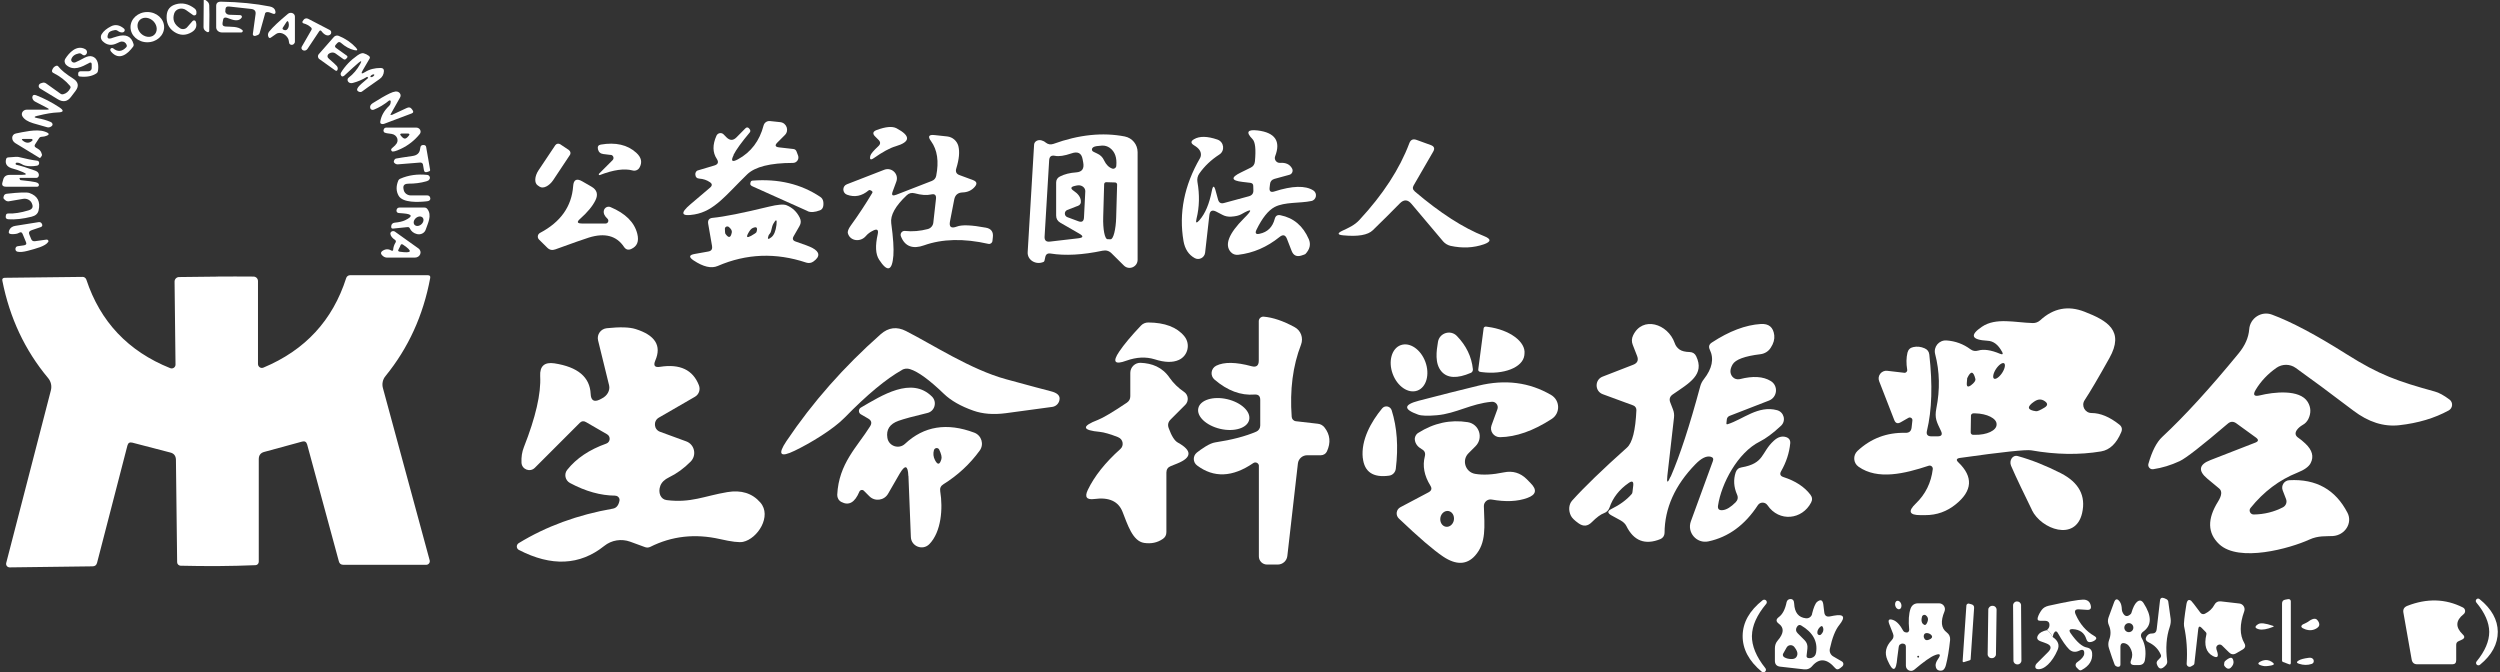<?xml version="1.0" encoding="UTF-8"?><svg id="logo" xmlns="http://www.w3.org/2000/svg" width="476" height="128" viewBox="0 0 476 128"><rect x="0" y="0" width="476" height="128" fill="#333333" stroke="none"/><rect width="476" height="128" style="fill:none;"/><path d="M381.18,66.96c-.73-1.34-1.63-2.03-2.74-2.08-3.09-.17-3.45-1.06-1.09-2.66,2.67-1.82,6.35-.79,9.7-.71.51.02,1.02-.18,1.42-.54,2.49-2.29,5.3-2.84,8.42-1.62,4.37,1.7,7.66,3.63,4.74,8.83-2.11,3.78-3.68,6.45-4.72,8.02-.69,1.04.07,2.44,1.32,2.44,1.68,0,3.45.74,5.3,2.21.48.38.59.86.36,1.42-.91,2.18-2.19,3.4-3.84,3.68-4.14.69-8.58.63-13.32-.21-.97-.16-5.49.31-13.55,1.45-.69.1-.79.4-.28.87,2.82,2.72,2.66,5.38-.5,7.94-1.7,1.39-3.63,2.08-5.82,2.08h-.96c-2.1,0-2.39-.73-.87-2.19,1.86-1.78,2.94-3.98,3.25-6.57.05-.45-.38-.78-.79-.64-4.54,1.5-9.69,2.77-13.35.18-1.01-.71-1.09-2.16-.2-3,2.56-2.39,5.59-3.53,9.14-3.45.71.02,1.09-.31,1.17-1.01l.15-1.35c.05-.41-.4-.69-.74-.5l-1.47.84c-.59.35-1.01.21-1.25-.43l-2.87-7.38c-.4-1.02.45-2.1,1.53-1.98l3.25.38c.33.05.61-.25.56-.58-.2-1.2-.18-2.28.05-3.25.15-.58.51-.94,1.09-1.06.74-.17,1.47-.08,2.18.23.53.23.83.63.89,1.2.64,5.73.5,10.56-.45,14.5-.17.71.12,1.06.84,1.06h1.2c.74,0,.96-.33.64-1.01-.84-1.77-1.25-2.44-.89-4.31.71-3.56.64-7.01-.23-10.35-.35-1.37.73-2.67,2.15-2.59,1.7.12,3.22.68,4.57,1.68.45.33.92.41,1.47.25,1.04-.31,2.43-.12,4.16.61.51.21.64.08.38-.43M379.66,72.09c.31.2,1.01-.28,1.54-1.08.53-.81.69-1.63.38-1.84-.31-.2-1.01.28-1.54,1.08-.53.81-.69,1.63-.38,1.84M374.55,72.04s-.03.31-.07.89c-.05.71.21.84.79.43.64-.48.92-.89.84-1.22-.38-1.53-.89-1.57-1.57-.1M387.32,76.45c-1.47,1.01-1.34,1.63.36,1.85.25.03.78-.2,1.62-.71.61-.38.63-.79.03-1.2-.63-.45-1.3-.43-2.01.07M375.27,79.17l-.05,3.14c-.02.26.2.48.46.48h.33c2.28.05,4.13-.83,4.14-1.93v-.1c.02-1.09-1.82-2.01-4.08-2.06h-.33c-.26,0-.48.21-.48.48h0Z" style="fill:#fff;"/><path d="M429.49,74.21c-.59.97-.33,1.34.79,1.07,2.59-.64,7.59-1.22,9.11,1.25.63,1.04.66,2.13.12,3.25-.25.48-.59.86-1.07,1.12-.48.28-.86.61-1.11.96-.41.59-.33,1.09.28,1.5.38.25.84.63,1.35,1.11,1.3,1.24,1.63,2.46.99,3.7-.35.69-1.2,1.3-2.54,1.83-3.43,1.37-6.4,3.6-8.91,6.72-.41.5-.03,1.24.61,1.24,2.03-.03,3.88-.5,5.56-1.37.58-.3.83-.99.59-1.58l-.63-1.63c-.36-.91.28-1.9,1.25-1.95,5.12-.28,8.81,1.8,11.09,6.22.99,1.93-.48,4.26-2.79,4.41-1.27.08-2.76-.12-4.49.68-3.66,1.67-13.38,4.41-17.16.87-2.23-2.1-2.29-4.8-.21-8.12.73-1.17.79-2,.21-2.48l-2.24-1.86c-1.82-1.52-1.62-2.71.58-3.55l8.53-3.32c.64-.25.68-.56.13-.97l-3.71-2.69c-.58-.43-1.14-.41-1.68.07-4.93,4.21-7.97,6.57-9.11,7.1-1.7.79-3.38,1.3-5.08,1.55-.58.08-1.06-.48-.89-1.04.68-2.39,1.55-4.11,2.64-5.12,4.22-3.93,9.08-9.24,14.57-15.94,1.2-1.47,1.86-2.99,1.98-4.55.16-2.13,2.33-3.53,4.32-2.79,3.63,1.34,8.37,3.84,14.22,7.54,6.27,3.96,9.74,5.16,16.77,7.1.81.21,1.75.73,2.82,1.53.73.54.64,1.65-.15,2.08-2.69,1.47-5.82,2.41-9.41,2.81-2.95.33-5.86-.59-8.73-2.77-4.54-3.45-8.2-6.15-10.99-8.14-1.09-.78-2.56-.78-3.66-.02-1.63,1.14-2.95,2.52-3.96,4.19h0Z" style="fill:#fff;"/><path d="M239.7,88.73c0-.54-.61-.87-1.07-.56-3.96,2.71-7.52,2.85-10.71.45-.81-.61-.83-1.8-.05-2.44.4-.33.94-.71,1.62-1.14.74-.46,1.37-.73,1.9-.81,3.15-.48,5.76-1.16,7.82-2.05.45-.2.74-.66.74-1.16v-4.88c0-.74-.36-1.07-1.09-1.02-2.62.21-5.16-.74-7.62-2.85-.87-.74-.69-2.13.33-2.64,1.5-.74,3.75-.71,6.73.1.91.25,1.37-.12,1.37-1.06v-7.52c0-.5.43-.89.92-.86,1.77.15,3.73.81,5.91,2,1.19.64,1.7,2.06,1.22,3.32-1.57,4.04-2.16,8.63-1.78,13.76.03.43.36.78.79.83l4.17.48c.53.05.96.3,1.29.71,1.07,1.37,1.22,2.89.46,4.55-.2.45-.66.74-1.16.74h-2.62c-.89,0-1.65.68-1.75,1.57l-2.01,17.61c-.1.92-.89,1.63-1.82,1.63h-2.05c-.86,0-1.55-.69-1.55-1.55v-17.19h0Z" style="fill:#fff;"/><path d="M219.85,68.41c-1.67-.51-3.45-.43-5.38.26-2.24.83-2.71.25-1.37-1.73.91-1.35,2.29-3,4.14-4.95.36-.38.86-.59,1.39-.59,3.15.02,5.45.89,6.86,2.61,1.22,1.49.71,3.73-1.04,4.52-1.16.53-2.69.5-4.6-.12h0Z" style="fill:#fff;"/><path d="M318.11,90.74c1.73-3.98,3.6-9.69,5.61-17.16.13-.51.38-.99.71-1.4,1.57-2.01,1.95-3.88,1.12-5.59-.28-.58-.15-1.02.38-1.37,3.32-2.18,6.44-3.35,9.32-3.53,1.53-.1,2.39.61,2.57,2.15.08.76-.13,1.55-.68,2.38-.43.68-1.14,1.12-1.95,1.22-3,.36-4.77,1.02-5.31,1.96-.54.94-.54,1.73,0,2.36.33.38.86.54,1.37.43,2.49-.64,4.46-.53,5.89.35,1.49.89,1.29,3.1-.33,3.73l-7.52,2.92c-.28.12-.46.36-.5.64l-.08.74c-.02.18.05.25.23.2,2.92-.91,5.82-3.65,9.42-2.67,1.32.36,1.75,2.03.74,2.97-1.55,1.44-2.89,2.43-4.01,2.99-4.27,2.11-7.36,8.09-7.97,12.16-.12.69.18.99.89.91.74-.08,1.55-.59,2.46-1.5.41-.43.51-.92.26-1.47-.63-1.44-.71-2.84-.26-4.21.18-.54.54-.87,1.11-.96,4.44-.76,3.7-2.84,6.15-5.07.79-.73,1.58-.96,2.39-.68.54.2.79.59.74,1.17-.18,1.83-.76,3.6-1.73,5.3-.31.54-.18.92.43,1.12,2.29.74,4.01,1.86,5.15,3.37.35.46.4.96.13,1.47-1.68,3.27-6.09,3.81-8.32.51-.45-.64-1.39-.64-1.82,0-2.46,3.78-5.61,6.09-9.42,6.9-2.23.48-4.13-1.7-3.33-3.84l4.19-11.47c.15-.43.02-.69-.43-.81-.81-.2-1.78.28-2.89,1.42-3.91,4.01-5.87,8.38-5.89,13.12-.02.5-.31.94-.78,1.14-2.92,1.19-5.1.35-6.5-2.51-.21-.41-.58-.76-1.11-1.06l-1.72-.94c-.78-.43-.79-.83-.05-1.2,1.65-.81,2.95-1.77,3.89-2.85.1-.1.15-.25.16-.38l.15-1.25c.08-.79-.2-.96-.86-.5-1.8,1.24-3.02,2.81-3.66,4.69-.18.51-.53.87-1.04,1.06-.64.23-1.42.81-2.34,1.73-.78.78-1.6.86-2.51.21-.76-.54-1.24-1.01-1.45-1.42-.51-1.01-.43-2.15.21-2.89,2.28-2.54,5.76-5.91,10.45-10.1,1.04-.92,1.63-3.3,1.8-7.13.02-.4-.23-.78-.61-.91l-5.79-2.13c-1.55-.56-1.57-2.76-.03-3.35l5.82-2.26c.81-.31,1.06-.87.74-1.68l-.83-2.13c-.23-.59-.21-1.19.07-1.77,1.78-3.76,6.63-2.24,7.92,1.44.16.51.5.94.92,1.24.45.31,1.09.46,1.93.48.58.02.99.28,1.24.79,1.68,3.51-1.29,5.1-4.47,7.29-.54.38-.71.89-.46,1.52l.51,1.32c.2.51.26,1.02.2,1.55l-1.27,11.11c-.15,1.4.05,1.45.61.15h0Z" style="fill:#fff;"/><path d="M117.13,94.37c-2.76-.02-5.63-.81-8.61-2.41-.92-.5-1.17-1.72-.51-2.52,1.75-2.19,4.22-3.84,7.43-4.98.78-.28.87-1.35.15-1.77l-4.03-2.33c-.43-.25-.83-.2-1.17.15l-8.56,8.56c-.92.92-2.49.3-2.54-.99-.05-1.06.1-2.05.46-2.95,2.24-5.69,3.28-10.2,3.1-13.51-.1-1.91.81-2.72,2.71-2.44,4.46.69,6.75,2.62,6.9,5.81.05,1.25.63,1.62,1.73,1.09.18-.08.3-.15.38-.2,1.06-.51,1.63-1.57,1.4-2.52l-2.1-8.56c-.26-1.11.51-2.19,1.67-2.31,2.48-.26,4.31-.21,5.48.16,3.73,1.17,4.98,3.17,3.75,5.99-.41.97-.12,1.37.92,1.2,3.78-.59,6.24.58,7.38,3.51.33.84,0,1.78-.78,2.21l-6.85,3.96c-1.09.63-.96,2.26.23,2.69l4.97,1.82c1.62.58,2.06,2.64.86,3.86-1.29,1.3-2.66,2.29-4.11,2.99-.86.41-1.42.96-1.67,1.63-.23.64-.23,1.25,0,1.8.25.53.64.83,1.22.91,4.62.58,7.18-.79,11.53-1.52,2.66-.45,4.77.21,6.3,1.98,2.24,2.56-.51,6.9-3.3,7.49-.71.15-2.16-.02-4.39-.53-4.74-1.07-9.16-.58-13.28,1.49-.31.15-.66.16-.97.05l-2.84-1.04c-1.68-.61-3.56-.31-4.95.81-4.64,3.71-10.05,3.96-16.24.76-.51-.26-.54-.97-.05-1.29,5.23-3.2,11.22-5.4,17.97-6.58.64-.12,1.04-.61,1.22-1.47.12-.51-.28-.99-.81-.99h0Z" style="fill:#fff;"/><path d="M171.71,70.46c-2.97,1.67-6.6,4.67-10.87,9.04-2.23,2.28-6.58,4.9-9.54,6.32-2.76,1.34-3.28.74-1.57-1.82,4.98-7.41,10.97-14.19,17.95-20.36,1.47-1.3,3.09-1.5,4.82-.61,5.05,2.57,12.34,7.34,19.03,9.17,4.54,1.24,7.41,2.01,8.6,2.31,1.09.28,1.63.74,1.62,1.39-.02.79-.59,1.45-1.37,1.57-5.33.74-8.28,1.14-8.86,1.2-2.36.31-4.42.15-6.19-.48-2.39-.84-4.27-1.91-5.63-3.22-2.76-2.66-4.9-4.21-6.44-4.69-.54-.17-1.06-.12-1.55.16h0Z" style="fill:#fff;"/><path d="M282.47,62.54c.03-.23.25-.38.46-.36l.33.05c4.17.54,7.29,2.85,7,5.15l-.03.3c-.31,2.29-3.93,3.71-8.1,3.17l-.31-.05c-.23-.03-.4-.23-.36-.46l1.02-7.79h0Z" style="fill:#fff;"/><path d="M280.03,71c-2.59,1.11-4.44,1.02-5.56-.26-1.34-1.53-.96-3.96-.68-5.64.28-1.72,2.41-2.38,3.61-1.12,1.77,1.83,2.79,3.93,3.04,6.32.03.3-.13.59-.41.71h0Z" style="fill:#fff;"/><path d="M212.92,83.25c-1.55-.61-2.72-.94-3.5-1.02-3.42-.31-3.55-1.07-.36-2.29.97-.38,2.82-1.47,5.51-3.28.43-.3.64-.71.64-1.22v-4.46c0-1.07.91-1.95,1.98-1.9,2.1.1,4.09.76,5.54,2.9.68.97,1.58,1.86,2.72,2.64.83.56.94,1.75.23,2.46l-2.79,2.79c-.48.48-.61,1.02-.36,1.67.53,1.47,1.11,2.38,1.72,2.72,2.76,1.52,2.72,2.85-.1,3.99l-1.24.5c-.54.21-.83.63-.83,1.22v11.34c0,.58-.23,1.01-.71,1.32-1.01.69-2.18.94-3.53.74-2.21-.33-3.17-3.56-4.11-5.92-.79-2-2.57-2.82-5.36-2.44-1.49.2-1.9-.38-1.25-1.73,1.24-2.59,3.3-5.2,6.2-7.79.74-.66.51-1.88-.41-2.23h0Z" style="fill:#fff;"/><path d="M285.11,77.92c.26-.73-.31-1.49-1.09-1.42-3.96.35-6.75,2.23-10.41,2.56-1.77.15-2.97.12-3.61-.12-2.82-1.01-2.77-1.88.13-2.64,4.11-1.07,7.9-2.03,11.37-2.87,5.1-1.24,9.72-.64,13.84,1.78,1.72,1.01,1.78,3.47.12,4.55-3.51,2.28-6.8,3.43-9.85,3.48-1.19.02-2.03-1.16-1.62-2.26l1.12-3.07h0Z" style="fill:#fff;"/><path d="M172.95,90.62c-.08-2.06-.63-2.19-1.67-.41l-2.19,3.8c-.74,1.29-2.51,1.53-3.56.48l-1.04-1.04c-.26-.28-.73-.18-.87.17-.86,2.06-2,2.71-3.43,1.95-.5-.26-.79-.79-.78-1.35.28-5.99,3.84-9.17,6.25-13.04.4-.63.28-1.12-.36-1.49l-1.4-.81c-.48-.28-.48-.99,0-1.27,3.98-2.31,9.65-5.99,13.55-2.1,1.02,1.02.54,2.79-.87,3.12-2.69.64-4.52,1.14-5.49,1.49-1.68.59-2.39,1.68-2.13,3.25.25,1.58,2.18,2.23,3.35,1.14,3.6-3.38,8-4.09,13.2-2.13,1.39.53,1.9,2.23,1.02,3.42-1.86,2.56-4.16,4.69-6.9,6.4-.51.31-.71.76-.61,1.34.54,3.3.2,7.72-2.06,10.05-1.25,1.3-3.47.46-3.53-1.35l-.46-11.6M178.83,85.62c-.21-.45-.87-.4-1.01.1-.18.64-.12,1.27.2,1.88.5.97.91.92,1.22-.18.12-.38-.03-.99-.41-1.8h0Z" style="fill:#fff;"/><path d="M237.84,79.94c-.35,1.56-2.81,2.34-5.49,1.72-2.67-.62-4.55-2.37-4.19-3.94.35-1.56,2.81-2.34,5.49-1.72,2.67.62,4.55,2.37,4.19,3.94h0Z" style="fill:#fff;"/><path d="M259.47,87.19c-.36-3.4,1.58-6.88,3.68-9.42.53-.66,1.58-.45,1.83.36,1.02,3.25,1.29,6.95.78,11.12-.08.69-.61,1.24-1.3,1.32-3.02.41-4.69-.71-4.98-3.38h0Z" style="fill:#fff;"/><path d="M386.9,97.14c-1.16-2.36-3.18-6.53-3.99-8.45-.43-1.02.31-2.13,1.25-1.86,2.64.73,5.38,1.82,8.23,3.27,3.45,1.77,4.8,4.31,4.04,7.61-1.27,5.45-7.77,3.05-9.54-.56h0Z" style="fill:#fff;"/><path d="M384.88,125.77c0,.4-.32.73-.72.73h-.07c-.4,0-.73-.31-.73-.72l-.07-10.53c0-.4.32-.73.72-.73h.07c.4,0,.73.31.73.72l.07,10.53h0Z" style="fill:#fff;"/><path d="M373.69,125.82l.71-10.54c.02-.23.25-.4.48-.35l.46.12c.38.1.56.33.53.71l-.66,9.72c0,.13-.07.21-.2.25l-1.06.33c-.18.05-.28-.03-.26-.23h0Z" style="fill:#fff;"/><path d="M380.03,124.58c0,.4-.34.73-.75.73h-.1c-.41,0-.74-.35-.73-.75l.12-8.48c0-.4.34-.73.75-.73h.1c.41,0,.74.35.73.75l-.12,8.48h0Z" style="fill:#fff;"/><path d="M389.69,120c.28.02.68.45,1.16,1.3,1.01.68,1.32,1.5.92,2.44-.99,2.33-2.59,3.86-3.84,3.66-.31-.05-.45-.25-.4-.59.03-.18.12-.33.23-.46l2.19-2.19c.74-.74.63-1.3-.36-1.67l-1.09-.4c-.66-.25-.79-.66-.4-1.24.28-.41.81-.69,1.58-.86h0Z" style="fill:#fff;"/><path d="M139.68,29.54c-.58,1.14-.3,1.4.83.79,2.48-1.35,4.11-3.5,4.88-6.45.15-.54.66-.89,1.22-.83l1.98.21c1.19.15,1.7,1.6.86,2.44l-1.44,1.44c-.53.53-.41.84.33.92l2.72.31c.28.03.5.2.59.45l.3.78c.26.68-.23,1.42-.97,1.42-4.31,0-7.23.73-8.73,2.19-3.99,3.88-6.22,6.98-10.03,7.62-2.52.43-2.79-.21-.76-1.93l3.73-3.17c.45-.38.45-.73-.02-1.04-.58-.4-1.25-.63-2-.68-.51-.03-.76-.31-.78-.83,0-.23.08-.43.25-.61.05-.05.1-.08.15-.1l3.22-.96c.71-.21.87-.63.48-1.24-.83-1.24-.84-2.72-.07-4.44.25-.53.94-.66,1.35-.25l.58.59c.63.61,1.25.61,1.86,0l1.73-1.75c.21-.21.45-.21.66,0,.18.18.28.36.26.53,0,.08-.03.18-.1.26-1.55,1.85-2.59,3.28-3.1,4.29h0Z" style="fill:#fff;"/><path d="M167.26,26.62l-.61-.61c-.56-.54-.48-.97.26-1.25,1.72-.64,2.99-.76,3.8-.33,2.72,1.45,2.66,2.59-.2,3.43-1.07.31-2.46,1.07-4.16,2.26-.59.41-.81.26-.64-.46.1-.38.61-.97,1.52-1.82.45-.4.45-.81.03-1.22h0Z" style="fill:#fff;"/><path d="M228.39,41.9c1.09-1.24,1.86-3.09,2.34-5.54.2-1.07.45-1.09.73-.03l.46,1.68c.17.59.54.81,1.14.64l4.75-1.29c.59-.17.87-.56.83-1.17-.02-.25-.02-.5-.02-.74.02-.38-.18-.59-.56-.64l-1.52-.18c-2.13-.25-2.23-.84-.3-1.78l1.91-.94c.48-.23.74-.63.79-1.2.21-2.28.07-3.7-.48-4.24-1.29-1.32-.96-1.86,1.01-1.63,3.32.41,4.42,2.05,3.32,4.9-.25.64.25,1.32.94,1.27,1.09-.08,1.85.28,2.28,1.07.26.48,0,1.07-.51,1.2l-2.85.78c-.51.15-.79.48-.84.99l-.08.68c-.08.69.21.94.89.73,3.45-1.11,5.92-1.17,7.44-.2.83.54.58,1.82-.38,2.01-2.18.46-5.08.15-6.98,1.14-1.22.64-2.38,2.1-3.47,4.34-.31.66-.12.91.59.76,1.52-.31,2.48-1.27,2.89-2.84.15-.58.51-.81,1.09-.69,2.49.5,4.29,2.01,5.4,4.57.41.97.2,1.91-.66,2.82-.05.05-.33.15-.81.3-.87.25-1.47-.05-1.8-.89l-.89-2.29c-.3-.78-.76-.89-1.4-.38-2.39,1.93-5.02,3.07-7.87,3.4-.58.07-1.07-.12-1.45-.54-1.2-1.37-.36-3.5,2.52-6.39,1.75-1.73,1.58-1.98-.51-.78-.45.25-1.09.4-1.93.45-.58.03-1.11-.07-1.58-.31l-1.27-.66c-.76-.38-1.19-.15-1.29.69l-.81,7.16c-.12.94-1.16,1.47-1.98,1.01-1.16-.64-1.86-1.73-2.13-3.23-.91-5.33.13-10.59,3.12-15.76.3-.5.25-1.14-.1-1.62-.21-.3-.54-.58-1.01-.86-.66-.4-.66-.79,0-1.17,1.04-.61,2.52-.59,4.47.08,1.25.45,1.45,2.15.33,2.85-1.53.99-2.81,2.19-3.8,3.61-.33.46-.46,1.04-.36,1.6.43,2.44.38,4.77-.17,6.98-.21.86-.03.96.56.3h0Z" style="fill:#fff;"/><path d="M170.57,37.11l6.85-2.66c.45-.18.73-.5.83-.96.54-2.74.23-4.93-.97-6.6-.68-.91-.46-1.3.68-1.17l2.41.26c1.01.12,1.83.84,2.1,1.82.28,1.11.15,2.52-.4,4.29-.18.61.02,1.04.63,1.25l2.54.94c.76.28.87.71.33,1.32-.58.66-1.35,1.01-2.31,1.04-.87.03-1.4.48-1.57,1.32l-.81,4.17c-.21,1.09.21,1.42,1.3,1.01.96-.38,2.81-.3,5.54.21.99.18,1.44.79,1.32,1.8l-.08.74c-.05.38-.41.63-.78.54-4.67-1.06-8.76-.96-12.24.28-2.06.74-3.65.28-4.41-1.73-.2-.51.21-1.06.76-1.01,1.45.15,2.9.03,4.37-.36.56-.15.97-.63,1.04-1.19l.51-4.55c.08-.74-.23-1.02-.96-.84-.79.18-1.82.12-3.09-.23-.58-.15-1.09-.03-1.52.38-2.16,2.03-3.15,3.81-2.95,5.31.38,2.79.51,4.83.41,6.17-.23,2.95-1.14,3.22-2.72.78-.68-1.04-.76-2.66-.26-4.85.18-.84-.1-1.07-.87-.69-.58.28-1.02.61-1.37,1.02-1.04,1.25-3,.99-3.43-.46-.12-.36.07-.87.54-1.52,1.45-2,2.81-4.06,4.08-6.19.08-.13.07-.25-.05-.35-.1-.1-.23-.17-.4-.21-.08-.02-.17,0-.25.07-1.27,1.07-2.64,1.35-4.11.81-.91-.35-.92-1.63-.02-1.98l7.13-2.77c1.42-.54,2.82.83,2.29,2.26l-.71,1.93c-.23.64-.03.84.61.59h0Z" style="fill:#fff;"/><path d="M199.01,48.99c-.08.54-.18.83-.3.87-1.47.66-3.14-.35-3.04-1.86l1.22-20.44c.03-.63.71-1.02,1.39-.84.3.08.58.21.83.43.45.35.92.43,1.45.25,4.87-1.77,9.39-2.23,13.58-1.42,1.44.28,2.46,1.53,2.46,2.99v20.49c0,1.37-1.65,2.06-2.62,1.09l-2.33-2.31c-.48-.48-1.04-.64-1.7-.51-3.84.81-7.15.99-9.93.54-.58-.08-.91.15-1.01.73M210.21,30.53c.4.83.92,1.35,1.57,1.57.35.12.73-.13.76-.5.15-1.6-.26-2.74-1.24-3.45-.45-.31-.92-.45-1.47-.43-.83.05-1.37.13-1.62.28-.28.18-.38.4-.26.68.05.12.35.3.92.54.61.26,1.06.69,1.34,1.3M198.89,45.03c-.05.74.3,1.06,1.02.97l5.4-.63c.97-.12,1.02-.41.18-.89l-3.61-2.08c-.53-.31-.79-.76-.79-1.37v-6.25c0-.54.23-.92.71-1.17.87-.45,1.91-.71,3.12-.79,1.11-.08,1.55-.71,1.32-1.9l-.12-.64c-.21-1.14-.92-1.5-2.13-1.07-1.34.46-2.38.61-3.12.46-.69-.15-1.06.12-1.11.83l-.87,14.54M212.32,34.74l-1.68-.05c-.21-.02-.41.16-.41.38l-.18,6.25c-.07,2.33.3,4.21.81,4.22l.59.02c.53.02,1.01-1.85,1.07-4.17l.18-6.25c0-.21-.17-.4-.38-.4M205.16,39.22l-1.95.76c-.63.25-.61,1.14.02,1.37l2.1.78c.68.25,1.02,0,1.06-.71l.25-4.98c.03-.66-.59-1.2-1.34-1.16-.18.02-.4.05-.66.12-.81.18-.86.51-.17.96.79.53,1.24,1.14,1.32,1.82.08.51-.13.87-.63,1.06h0Z" style="fill:#fff;"/><path d="M269.35,36.43c4.85,4.13,9.26,6.96,13.23,8.53,1.37.54,1.35,1.06-.03,1.55-2,.69-4.11.79-6.37.3-.54-.13-1.04-.43-1.4-.84l-6.04-7.16c-.71-.84-1.45-.87-2.23-.07-1.6,1.63-3.3,3.33-5.13,5.1-.94.91-2.82,1.24-5.61.97-1.14-.1-1.19-.4-.16-.89,1.09-.51,2.28-1.01,3.23-2.05,4.5-4.85,7.66-9.72,9.49-14.59.25-.68.71-.89,1.39-.64l2.72.99c.63.23.78.64.45,1.22l-3.73,6.45c-.25.43-.18.81.2,1.12h0Z" style="fill:#fff;"/><path d="M108.32,28.58c.31.21.4.63.18.94l-3.18,4.79c-.76,1.12-1.9,1.68-2.57,1.24l-.38-.26c-.66-.45-.59-1.72.15-2.84l3.2-4.79c.2-.31.63-.4.94-.2l1.67,1.12h0Z" style="fill:#fff;"/><path d="M116.27,29.5l-1.4-.17c-.54-.07-.89-.36-1.02-.91-.12-.51.07-.81.54-.89,2.82-.48,5.08.03,6.75,1.55.99.89,1.19,1.85.61,2.85-.26.45-.79.66-1.29.53-1.58-.43-3.66-.13-6.25.87-.15.07-.28-.13-.16-.25l2.59-2.59c.35-.35.13-.96-.36-1.01h0Z" style="fill:#fff;"/><path d="M110.76,42.56h4.54c.48,0,.71-.59.36-.92-.56-.51-.79-1.02-.69-1.53.12-.58.73-.91,1.27-.68,2.85,1.2,4.55,2.89,5.1,5.08.36,1.44-.02,2.39-1.16,2.9-.56.25-1.02.12-1.37-.4-1.42-2.13-3.65-2.72-6.68-1.78-.79.25-2.94.99-6.42,2.26-.58.21-1.09.1-1.53-.35l-1.55-1.53c-.38-.38-.28-1.02.2-1.27,3.91-2.06,6.02-5.03,6.3-8.91.08-1.22.66-1.52,1.72-.91l1.75,1.01c1.07.61,1.32,1.49.78,2.59-.54,1.12-1.53,2.31-2.94,3.56-.66.58-.54.87.33.87h0Z" style="fill:#fff;"/><path d="M153.79,40.2l-10.45-4.69c-.31-.13-.46-.28-.48-.43-.02-.15,0-.3.08-.46.05-.15.16-.21.33-.23,4.93-.38,9.24.64,12.9,3.09.33.21.54.56.59.96.1.87-.12,1.4-.63,1.6-.99.38-1.78.43-2.36.17h0Z" style="fill:#fff;"/><path d="M135.58,46.88l-.74-4.26c-.12-.69.16-1.07.84-1.14,2.19-.21,5.76-.92,10.71-2.13,1.68-.41,2.81-.5,3.35-.28,1.14.46,1.98,1.25,2.54,2.39.26.54.25,1.06-.05,1.57l-1.11,1.93c-.3.51-.17.86.4,1.04,1.6.54,2.66.94,3.15,1.2,1.44.78,1.52,1.65.21,2.59-.4.3-.91.36-1.37.21-5.78-1.93-11.39-1.72-16.85.64-1.22.53-2.76.17-4.62-1.07-.94-.63-.84-1.04.26-1.22l2.56-.46c.58-.1.81-.45.71-1.02M146.55,44.52c-.1.1-.18.21-.23.36-.25.69-.07.79.56.28.5-.4.81-1.17.96-2.34.13-1.07-.07-1.16-.59-.23-.15.25-.3.73-.45,1.45-.05.18-.13.35-.25.48M138.02,43.58c.02.54.03.84.08.91.63.91,1.04.83,1.24-.26.05-.31-.13-.64-.56-1.01-.31-.25-.78-.03-.76.36M143.02,44.9c.64-.36.97-.59,1.01-.71.28-.87.03-1.12-.74-.76-.28.13-.54.45-.81.94-.45.81-.26.97.54.53h0Z" style="fill:#fff;"/><path d="M269.87,74.37c-1.72.63-3.82-.79-4.7-3.18-.88-2.38-.2-4.84,1.52-5.47,1.72-.63,3.82.79,4.7,3.18.88,2.38.2,4.84-1.52,5.47h0Z" style="fill:#fff;"/><path d="M272.35,92.47c-1.19-1.91-1.53-3.78-1.06-5.59.15-.61-.03-1.06-.58-1.35-.78-.45-1.22-1.02-1.32-1.75-.08-.53.17-1.06.63-1.35,3-1.9,6.15-2.57,9.44-2.05,2.18.35,3.04,3,1.49,4.57l-1.34,1.34c-1.34,1.32-.61,3.6,1.24,3.93,1.5.26,3.32.17,5.48-.28,1.68-.35,3.14.08,4.36,1.29l.74.76c1.27,1.27,1.07,2.21-.63,2.82-1.86.68-4.13.78-6.8.3-.78-.13-1.49.48-1.47,1.27.12,3.91.5,6.98-1.68,9.42-1.57,1.75-3.6,1.82-6.06.18-1.8-1.2-4.62-3.61-8.45-7.26-.66-.63-.51-1.73.3-2.15l5.33-2.82c.59-.31.73-.73.38-1.27M275.28,100.29c.7.12,1.4-.44,1.54-1.27.13-.83-.31-1.59-1.03-1.72-.7-.12-1.4.44-1.54,1.27-.13.83.31,1.59,1.03,1.72h0Z" style="fill:#fff;"/><path d="M345.01,116.88c.31-1.24.63-2,.96-2.28.68-.54,1.07-.38,1.19.5l.18,1.49c.08.63.43.89,1.06.78l.79-.15c1.9-.35,2.24.25,1.01,1.78-.76.94-1.35,2.46-1.8,4.54-.12.58.15,1.16.66,1.45l1.62.94c.36.2.4.69.08.97l-.38.31c-.38.31-.69.31-.96,0-1.57-1.83-3.02-1.96-4.37-.4-.41.5-.96.71-1.6.63l-4.52-.51c-.66-.08-.99-.45-.99-1.12v-2.39c0-.56.18-1.06.54-1.47,1.19-1.37,1.25-2.43.2-3.2-.56-.41-.56-.84,0-1.25.73-.54,1.22-1.5,1.49-2.85.07-.33.35-.58.68-.59.48-.03.74.26.76.87.08,1.7.83,2.64,2.23,2.79.54.07,1.06-.28,1.19-.83M344.13,123.46l-.16,1.42c-.03.2.12.38.31.41.23.05.45.03.63-.02.51-.15.79-.49.87-1.01.35-2.13-.61-3.86-2.85-5.18-.31-.18-.59-.08-.83.33-.23.43-.18.81.17,1.16l1.32,1.32c.43.43.61.96.54,1.57M346.49,119.42c-.36.38-.51.76-.46,1.14.05.35.48.48.71.23.36-.36.5-.76.4-1.19-.12-.45-.33-.51-.64-.18M339.53,124.4c-.15.26-.07.58.18.73.41.25.91.36,1.47.35.59-.02.94-.3,1.04-.87.07-.38-.13-.86-.59-1.44-.4-.48-1.14-.43-1.45.1l-.64,1.14h0Z" style="fill:#fff;"/><path d="M410.63,119.85l.63-5.48c.05-.51.33-.66.81-.48.15.05.31.13.46.21.18.12.28.26.31.46l.45,3.25c.07.51,0,1.04-.18,1.58-.64,1.88-.79,4.03-.48,6.45.05.3-.05.59-.25.81-.81.91-1.37.84-1.72-.21-.08-.25-.02-.51.18-.71l.49-.51c.13-.13.18-.35.1-.53-.45-1.07-1.22-1.86-2.33-2.39-.61-.3-.71-.71-.3-1.25.23-.3.54-.45.96-.43.51,0,.81-.26.86-.78h0Z" style="fill:#fff;"/><path d="M422,123.58c.08.21.15.43.2.64.23.87-.05,1.11-.86.69-1.3-.69-1.73-2.06-1.25-4.09.05-.2,0-.36-.15-.51l-.76-.78c-.35-.35-.56-.28-.63.21l-.74,6.6c-.02.13-.08.23-.2.3l-.43.25c-.38.23-.87-.08-.84-.53.17-2.43,0-4.82-.5-7.16-.08-.38.07-1.77.45-4.13.13-.79.43-1.02.91-.68.13.1.71.86,1.75,2.26.2.28.56.36.86.21.83-.41,1.44-.99,1.82-1.72.25-.48.66-.69,1.2-.64l3.55.41c.71.08,1.17.81.92,1.49-.89,2.48-.89,4.49.02,6.06.3.51.18.92-.33,1.22l-1.22.71c-.51.3-.96.23-1.37-.18l-1.32-1.3c-.48-.48-1.29.02-1.07.66h0Z" style="fill:#fff;"/><path d="M436.16,126.25c0,.23-.1.31-.31.23l-1.14-.43c-.15-.05-.21-.15-.21-.3v-10.84c0-.43.21-.68.64-.74l.53-.1c.26-.05.5.15.5.41v11.77h0Z" style="fill:#fff;"/><path d="M333.56,121.04c-.02,1.95.83,4.01,2.56,6.17.17.2.15.48-.03.66-.18.17-.46.18-.66.02-2.46-2.05-3.66-4.34-3.63-6.86.03-2.51,1.3-4.77,3.81-6.75.2-.15.48-.13.66.05.16.18.18.46.02.64-1.78,2.13-2.69,4.16-2.72,6.07h0Z" style="fill:#fff;"/><path d="M361.65,115.99c-.32.08-.67-.2-.79-.64-.12-.44.03-.87.35-.95.32-.08.67.2.79.64.12.44-.03.87-.35.95h0Z" style="fill:#fff;"/><path d="M390.85,121.3c-.48-.86-.87-1.29-1.16-1.3.3-.25.46-.5.51-.78.1-.68-.2-1.02-.87-1.02h-.86c-.45,0-.59-.21-.48-.63.15-.5.41-.97.76-1.45.28-.38.71-.64,1.29-.78,3.53-.78,5.71-1.16,6.55-1.17.84-.02,1.35.38,1.5,1.17.12.54-.12.81-.68.78l-1.55-.1c-.74-.05-.96.28-.66.96.81,1.85,2,3.22,3.55,4.11.5.28.5.58.02.89-.18.12-.4.2-.61.25-.48.12-.78-.07-.92-.53-.36-1.2-1.22-1.83-2.56-1.91-.68-.03-.81.23-.43.78,1.16,1.67,2.19,2.57,3.1,2.72.61.12.94.48.99,1.09.12,1.34-.54,2.41-1.98,3.18-.21.12-.41.1-.59-.08l-.38-.38c-.3-.3-.25-.78.1-1.01.84-.58,1.29-1.11,1.34-1.58.07-.74-.25-.96-.92-.63-.74.36-1.4.28-1.95-.25-.61-.61-1.32-1.62-2.11-3.04-.28-.51-.56-.5-.83.02-.08.17-.15.4-.17.69h0Z" style="fill:#fff;"/><path d="M407.81,121.53c.64,1.17.84,2.52.59,4.09-.1.68-.5,1.01-1.17,1.01h-.79c-.73,0-.94-.33-.66-1.01.26-.63.26-1.25,0-1.88-.28-.68-.64-1.07-1.09-1.22-.64-.21-.96.02-.96.69v3.32c0,.26-.13.41-.4.43-.15.02-.3-.03-.48-.15-.12-.07-.2-.18-.25-.33-.28-.71-.63-1.73-1.06-3.07-.17-.5-.15-1.06.03-1.55.38-.99.36-1.93-.05-2.84-.21-.48-.23-.97-.05-1.47l1.04-2.84c.26-.74.63-.79,1.09-.16.25.35.38.84.4,1.52.02.15.05.3.1.43.4.91.92,1.04,1.6.4.05-.07.1-.13.12-.21.3-1.02.64-1.7,1.02-2.05.49-.45.92-.38,1.29.18,1.6,2.46,1.58,4.26-.05,5.43-.48.35-.56.78-.28,1.29M406.19,119.5c0-.48-.38-.86-.86-.86s-.86.38-.86.86.38.86.86.86.86-.38.86-.86h0Z" style="fill:#fff;"/><path d="M467.66,122.77v2.95c0,.51-.25.76-.74.76h-6.67c-.61,0-.96-.3-1.07-.91l-1.57-8.91c-.12-.63.13-1.06.73-1.3,3.75-1.47,7.28-1.37,10.59.3.51.25.58.94.13,1.29-1.52,1.2-1.57,2.48-.16,3.84.45.41.38.76-.17,1.01l-.61.28c-.31.13-.46.36-.46.69h0Z" style="fill:#fff;"/><path d="M475.58,120.29c0,2.33-1.12,4.42-3.4,6.29-.18.15-.45.13-.61-.03-.17-.17-.17-.43-.03-.61,1.62-1.98,2.41-3.86,2.41-5.64-.02-1.77-.83-3.63-2.46-5.59-.15-.18-.13-.45.03-.61.15-.16.41-.18.59-.03,2.29,1.85,3.45,3.93,3.47,6.24h0Z" style="fill:#fff;"/><path d="M368.41,124.75c-.78.28-2.08,1.2-3.93,2.76-.64.53-1.6.07-1.6-.76v-3.6c0-.4-.2-.59-.59-.61-.21-.02-.41.07-.59.21-.08.08-.15.21-.18.4-.18,1.24-.26,1.93-.28,2.1-.21,2.67-.84,2.81-1.88.4-.58-1.34-.31-2.59.81-3.75.35-.36.45-.78.26-1.25l-.71-1.82c-.31-.81-.07-1.07.74-.78.68.25,1.32.94,1.91,2.05.08.13.18.21.31.26.38.13.64.08.76-.17.05-.12.08-.21.07-.3-.17-1.7-.08-3.02.25-3.98.25-.69.73-1.04,1.47-1.04h3.96c.81,0,1.35.81,1.04,1.55-.78,1.86-.64,3.2.43,3.99.48.36.69.84.64,1.45-.2,1.9-.46,3.47-.79,4.74-.12.48-.3.79-.54.97-.18.12-.43.15-.74.1-.41-.07-.64-.38-.69-.92-.03-.35.12-.78.46-1.27.61-.87.41-1.12-.58-.74M365.95,117.41c-.18.64-.12,1.11.2,1.4.28.28.53.23.71-.12.35-.66.3-1.17-.18-1.53-.26-.2-.63-.07-.73.25M366.33,120.87c-.08.21-.07.41.03.63.15.35.4.46.76.35.25-.08.43-.17.53-.25.28-.21.3-.46.05-.71-.25-.25-.56-.36-.91-.35-.21.02-.4.13-.46.33M365.4,125.03c0-.1-.08-.18-.18-.18s-.18.08-.18.18.08.18.18.18.18-.08.18-.18h0Z" style="fill:#fff;"/><path d="M439.59,118.28c.25-.18.51-.33.76-.41.31-.1.58-.07.76.08.16.15.3.33.38.51.21.45.1.83-.31,1.11-.68.46-1.42.54-2.26.25-.81-.28-.96-.59-.45-.94.07-.05.2-.1.4-.18.25-.12.5-.25.73-.41h0Z" style="fill:#fff;"/><path d="M432.78,119.16c.18.07.18.13,0,.2-1.14.45-2.01.61-2.66.46-.84-.21-.89-.54-.15-.99.45-.28,1.37-.17,2.81.33h0Z" style="fill:#fff;"/><path d="M423.64,125.89c.38-.35.69-.54.97-.63.35-.1.56.12.64.63.08.43-.1.86-.54,1.27-.21.21-.56.21-.79.03-.31-.25-.46-.45-.46-.61,0-.33.07-.59.18-.69h0Z" style="fill:#fff;"/><path d="M437.66,125.76c.38-.23,1.02-.4,1.9-.51.33-.05.58,0,.76.15.12.1.2.21.21.35.05.33-.07.54-.38.66-.78.26-1.58.25-2.43-.03-.48-.15-.5-.36-.07-.61h0Z" style="fill:#fff;"/><path d="M430.88,125.76c.56-.18,1.12-.1,1.68.26.54.35.5.58-.13.69-.69.13-1.2.17-1.55.08-1.19-.26-1.19-.61,0-1.04h0Z" style="fill:#fff;"/><path d="M41.16,52.66c2.43-.02,4.79-.02,7.1,0,.48,0,.86.38.86.86v15.78c0,.54.54.91,1.04.69,7.94-3.32,13.18-8.99,15.76-17.06.1-.31.4-.53.73-.53h14.8c.38,0,.53.18.46.54-1.32,7.1-4.16,13.32-8.5,18.65-.54.64-.73,1.52-.49,2.34l8.89,32.75c.12.43-.21.86-.66.86h-15.76c-.46,0-.76-.21-.87-.66l-6.04-22.26c-.15-.5-.46-.68-.96-.54l-7.19,1.96c-.71.18-1.06.64-1.06,1.39v19.52c0,.36-.28.66-.64.66-2.31.1-4.69.15-7.13.17-2.44.02-4.82-.02-7.13-.07-.35-.02-.64-.31-.64-.66l-.23-19.52c-.02-.74-.38-1.2-1.07-1.37l-7.23-1.88c-.5-.13-.81.05-.94.56l-5.78,22.33c-.12.45-.41.66-.87.66l-15.76.2c-.45,0-.78-.41-.66-.86l8.5-32.85c.21-.83.02-1.68-.53-2.34-4.41-5.28-7.31-11.45-8.71-18.53-.08-.36.08-.54.45-.56l14.8-.17c.33-.02.63.2.74.51,2.66,8.04,7.99,13.66,15.96,16.86.5.21,1.04-.17,1.02-.69l-.18-15.78c0-.48.38-.87.86-.87,2.29-.03,4.65-.07,7.08-.08h0Z" style="fill:#fff;"/><path d="M39.1,0c.47.27.72.59.74.99.04.82.05,2.46,0,4.9,0,.19-.24.3-.41.2-.04-.03-.11-.07-.2-.12-.3-.17-.48-.48-.48-.8l.04-5.17h.31Z" style="fill:#fff;"/><path d="M50.47,2.6l-1.03,3.68c-.06.19-.21.34-.41.41l-.4.14c-.26.09-.53-.1-.49-.35l.52-3.79c.08-.59-.2-.92-.86-.99l-4.19-.46c-.44-.05-.66.12-.68.52,0,.12,0,.19-.01.19-.14.42.24.85.76.86l2.06.07c.27.01.41.29.26.5-.76,1-2.17.18-2.81,0-.42-.11-.66.01-.71.38l-.11.62c-.07.41.13.64.58.67,1.01.08,2.3-.08,3.18.66.2.17.07.47-.21.47h-3.67c-.6,0-1.09-.43-1.09-.98V1.13c0-.55.31-.82.93-.81,3.46.06,6.55.37,9.27.91.59.12.94.39,1.05.81.16.63-.11.77-.83.42-.26-.12-.5-.18-.72-.16-.22.02-.35.12-.41.3h0Z" style="fill:#fff;"/><path d="M34.27,5.38c.43.27,1.01.19,1.34-.17l1.06-1.21c.18-.2.53-.14.61.11.28.86.02,1.53-.77,2.01-1.15.69-2.28.67-3.38-.08-1.04-.71-1.5-1.75-1.39-3.14.09-1.08.66-1.77,1.73-2.08,1.22-.36,2.41-.1,3.56.78.26.2.39.46.37.77,0,.07,0,.15-.01.23-.02.29-.39.44-.64.26l-1.34-.95c-.79-.56-1.96-.23-2.24.64-.38,1.18,0,2.12,1.11,2.83h0Z" style="fill:#fff;"/><path d="M31.25,5.17c0,1.59-1.43,2.88-3.2,2.88s-3.2-1.29-3.2-2.88,1.43-2.88,3.2-2.88,3.2,1.29,3.2,2.88M29.06,6.85c.83-.43,1.03-1.52.45-2.43-.58-.91-1.73-1.29-2.55-.87-.83.43-1.03,1.52-.45,2.43.58.91,1.73,1.29,2.55.87h0Z" style="fill:#fff;"/><path d="M52.56,6.47l-.97.68c-.21.15-.37.11-.48-.12-.16-.37-.11-.71.15-1.03.67-.83,1.86-1.95,3.57-3.37.51-.42,1.32-.1,1.32.52v4.78c0,.19-.08.34-.23.47-.16.13-.34.17-.52.12-.19-.05-.33-.19-.35-.37-.06-.39-.11-.64-.16-.74-.47-.98-1.62-1.44-2.34-.94M54.52,4.23l-.66,1.02c-.12.19-.07.33.15.43.32.14.56.08.74-.16.25-.33.31-.74.19-1.22-.09-.34-.23-.37-.43-.06h0Z" style="fill:#fff;"/><path d="M60.78,5.95l-2.24,3.37c-.18.26-.5.38-.78.28h-.02c-.31-.12-.44-.45-.28-.71l1.84-3.2c.09-.15.06-.34-.08-.46-.41-.38-.88-.64-1.43-.78-.19-.05-.27-.24-.18-.39l.18-.27c.18-.28.58-.38.89-.21l4.1,2.13c.19.1.31.29.28.5-.02.15-.04.24-.08.28-.26.27-.56.33-.9.19-.31-.13-.59-.37-.84-.71-.16-.23-.32-.23-.47,0h0Z" style="fill:#fff;"/><path d="M24.11,8.54c-.18-.43-.49-.64-.93-.63-.19,0-.49.11-.9.32-1.02.51-1.93.39-2.72-.37-.39-.37-.47-.93-.19-1.37.34-.56.94-1.06,1.77-1.48.81-.41,1.63-.27,2.46.43.29.25.13.68-.27.73-.31.03-.61-.07-.92-.3-.16-.12-.34-.17-.55-.14-.69.11-1.1.32-1.23.63-.39.95-.08,1.21.93.8.04-.02.28-.09.71-.22,1.69-.51,2.74-.03,3.15,1.43.06.19.03.37-.09.53-.98,1.33-2.6,2.74-4.14.98-.22-.25-.26-.46-.11-.63.13-.14.35-.15.49-.03.84.69,1.66.62,2.45-.21.13-.14.16-.29.09-.45h0Z" style="fill:#fff;"/><path d="M64.94,8.17c-.26-.23-.51-.22-.74.05l-.28.31c-.2.23-.18.43.08.61l2.04,1.46c.13.1.16.27.05.39l-.17.19c-.16.19-.35.21-.56.06l-1.48-1.06c-.26-.19-.62-.23-.93-.12-.41.14-.61.37-.59.68,0,.16.11.32.29.47.76.65,1.25,1.1,1.47,1.35.18.21.23.44.16.68-.08.27-.24.32-.48.15l-2.98-2.13c-.33-.23-.38-.66-.12-.95l2.88-3.28c.22-.25.6-.33.92-.2,1.31.54,2.4,1.29,3.26,2.23.43.47.32.63-.33.48-.85-.2-1.68-.65-2.5-1.37h0Z" style="fill:#fff;"/><path d="M16.93,12.02c-1.36.72-2.94,1.56-4.29.37-.36-.32-.44-.82-.2-1.21.69-1.09,2.12-2.7,3.75-1.84.41.21.5.71.19,1.03-.23.24-.5.23-.81-.05-.16-.14-.34-.19-.55-.15-.77.15-1.24.51-1.44,1.09-.14.43.35.8.79.6.47-.21,1.04-.49,1.7-.85.57-.3,1.06-.39,1.46-.27,1.24.38,1.28,1.86,1.11,2.82-.03.17-.13.32-.29.42-.81.53-1.86.73-3.14.59-.21-.02-.32-.13-.32-.32v-.29c0-.21.19-.39.43-.39h1.5c.36,0,.64-.26.64-.58v-.72c0-.37-.18-.46-.53-.27h0Z" style="fill:#fff;"/><path d="M69.07,13.38c-.39.66-.24.77.46.33.83-.52,1.81-.77,2.94-.77.43,0,.64.2.63.59-.03.65-.31,1.16-.84,1.53-1.73,1.2-2.83,1.99-3.31,2.35-.14.11-.33.14-.5.09-.51-.15-.59-.45-.26-.9.24-.32.86-.89,1.85-1.7.08-.06.08-.11,0-.17l-.14-.1s-.01,0-.02,0c-.83.51-1.71.9-2.66,1.15-.29.08-.53.06-.73-.05-.18-.11-.28-.26-.31-.45-.03-.19.05-.37.21-.5.88-.67,1.6-1.53,2.18-2.57.36-.64.24-.72-.34-.23-.48.41-1.39,1.22-2.72,2.46-.03.03-.1.06-.21.1-.18.06-.31-.03-.41-.28-.06-.15-.04-.3.04-.44.77-1.26,1.81-2.35,3.11-3.26.51-.36.91-.5,1.19-.42.37.1.7.27,1.01.5.18.14.24.35.14.5l-1.31,2.24M71.25,14.2c-.06-.08-.27-.05-.47.08-.2.12-.3.29-.24.37.06.08.27.05.47-.08.2-.12.3-.29.24-.37h0Z" style="fill:#fff;"/><path d="M13.34,16.36c-.85-1.01-1.91-1.84-3.2-2.48-.19-.09-.28-.29-.23-.47.11-.4.34-.68.7-.85.21-.1.39-.06.52.12.49.65,1.42,1.41,2.78,2.27,1.01.64,1.17,1.43.48,2.35l-.88,1.16c-.67.9-1.5,1.04-2.5.44l-3.37-2.05c-.42-.25-.34-.83.13-.99l.25-.08c.28-.1.54-.06.77.11l2.77,1.98c.13.09.29.12.45.08.59-.14,1.05-.52,1.38-1.15.08-.14.06-.31-.05-.43h0Z" style="fill:#fff;"/><path d="M74.64,21.87l2.81-1.31c.38-.17.67-.14.88.12l.13.16c.31.37.28.63-.08.76l-5.2,1.96c-.27.1-.55.08-.7-.06-.08-.07-.1-.2-.07-.38.19-1.11.76-2.09,1.68-2.96.15-.14.24-.32.27-.51l.04-.33c.03-.17-.2-.27-.34-.16-.89.73-1.86,1.31-2.89,1.73-.28.11-.59-.02-.67-.28-.11-.37.04-.68.44-.95,1.28-.81,2.36-1.44,3.25-1.87.43-.21.81-.33,1.13-.37.69-.07,1.18.58.86,1.13l-1.76,3.12c-.14.25-.08.3.21.17h0Z" style="fill:#fff;"/><path d="M7.13,22.04c-.72.18-.71.33.03.46.89.16,1.71.39,2.46.71.17.07.29.17.34.29.14.27,0,.5-.41.69-.16.07-.36.09-.53.05-.48-.12-1.38-.38-2.73-.78-1.01-.31-1.68-.74-2.02-1.31-.34-.58.12-1.27.84-1.27h3.78c.49,0,.53-.11.1-.33l-2.28-1.19c-.27-.14-.44-.34-.53-.62-.03-.1-.04-.18-.03-.25.06-.39.3-.51.71-.36,1.5.58,2.98,1.34,4.45,2.31.93.62.82.94-.33.97-.97.03-2.25.24-3.84.64h0Z" style="fill:#fff;"/><path d="M75.29,27.59c.78-.7.38-1.9-.7-2.09-.18-.03-.49-.07-.93-.13-.32-.05-.52-.14-.59-.28-.07-.14-.08-.29,0-.46.08-.23.26-.34.52-.34h5.64c.7,0,1.1.72.69,1.23-.99,1.22-2.19,2.16-3.57,2.81-.99.47-1.58.62-1.74.46-.19-.19-.19-.38.01-.56l.69-.63M77.09,26.39c.23,0,.49-.21.8-.63.13-.17.07-.29-.18-.34-.03,0-.23,0-.63,0s-.6,0-.63,0c-.25.05-.31.16-.18.33.31.42.58.64.81.64h0Z" style="fill:#fff;"/><path d="M6.84,28.11l.46.28c.24.15.43.36.54.61.14.31.18.51.14.6-.15.31-.35.53-.43.48l-4.62-2.82c-.86-.52-.79-1.68.11-1.85,1.3-.25,3.83-.89,5.41-.38,1.11.36,1.1.68-.04.96-.04.01-.21.03-.52.06-.2.02-.35.1-.45.26l-.76,1.18c-.16.25-.11.46.16.61M6.14,26.79c.14-.12.04-.34-.16-.34h-1.54c-.32,0-.36.1-.13.3.64.55,1.26.56,1.83.04h0Z" style="fill:#fff;"/><path d="M80,30.95l-4.23.34c-.26.02-.49-.07-.68-.27-.09-.09-.13-.18-.11-.27.05-.3.22-.52.42-.56.5-.1,1.55-.26,3.15-.49.88-.12,1.36-.58,1.44-1.37.03-.29.1-.49.2-.58.13-.12.3-.16.51-.14.26.03.41.16.44.39l.75,4.32c.03.15-.04.25-.2.31l-.34.11c-.36.12-.57.02-.63-.33l-.19-1.09c-.04-.23-.27-.39-.53-.37h0Z" style="fill:#fff;"/><path d="M4.22,33.29c.89,0,.94-.17.13-.52-.66-.29-1.27-.5-1.82-.64-1.09-.27-1.64-.83-1.37-1.84.06-.2.19-.3.41-.32,1.11-.1,1.74-.13,1.92-.09,1.58.39,2.76.62,3.55.71.23.02.36.14.4.34.02.08.01.18-.01.28-.06.19-.19.3-.41.34-.84.14-1.59.14-2.25-.02-.53-.12-.86-.56-1.54-.56-.11,0-.19.03-.23.1-.03.04-.03.09-.02.16.01.08.06.14.15.15.78.17,1.95.53,3.5,1.09.36.13.58.29.68.49.11.23.12.43.03.63-.09.19-.24.28-.46.28h-3.04c-.12,0-.16.05-.11.15l.09.21s.06.07.11.07c1.46.15,2.42.28,2.86.39.49.12.69.34.6.64-.04.13-.17.22-.32.22H1.16c-.62,0-.86-.27-.7-.81l.16-.58c.16-.58.58-.86,1.23-.86h2.36Z" style="fill:#fff;"/><path d="M77.73,34.98c-.72,0-1.02.32-.91.95l.04.21c.11.62.69,1.07,1.38,1.07h3.13c.21,0,.4.11.48.28.13.27.11.48-.04.64-.09.1-.25.16-.48.19-1.64.19-4.64.33-5.43-1.05-.48-.84-.51-1.79-.08-2.85.08-.19.21-.32.41-.4,1.55-.68,3.25-.91,5.1-.72.21.03.36.12.46.3.11.2.09.4-.07.61-.1.14-.28.24-.53.31-1.08.31-2.23.46-3.45.45h0Z" style="fill:#fff;"/><path d="M6.08,38.76s0-.02-.01-.04c-.26-.62-.96-.98-1.66-.86l-2.75.47c-.35.06-.69-.14-1.02-.6,0,0,.01-.12.06-.34.07-.29.26-.46.59-.5,2.38-.27,3.81-.31,4.29-.15,1.58.54,2.16,1.66,1.76,3.35-.14.6-.58.99-1.32,1.17-1.68.42-3.16.58-4.43.49-.38-.03-.54-.21-.5-.55l.03-.19c.03-.25.19-.37.47-.36,1.08.05,2.37-.15,3.85-.6.72-.21.94-.64.64-1.29h0Z" style="fill:#fff;"/><path d="M77.6,43.24l-2.75.28c-.24.02-.36-.07-.36-.29v-.18c0-.33.28-.62.64-.65.87-.08,1.53-.24,1.99-.46,1.53-.73,1.42-1.17-.31-1.31l-.87-.07c-.24-.02-.39-.14-.44-.35-.03-.14-.01-.27.06-.4.1-.19.27-.29.51-.29h4.75c.21,0,.38.08.51.23,1.02,1.24.08,2.85-.28,3.98-.21.64-.94,1.02-1.66.84-.64-.16-1.1-.52-1.38-1.11-.08-.16-.21-.24-.41-.21M79.04,42.9c.36.25.95.11,1.32-.33.36-.43.37-.98,0-1.23-.36-.25-.95-.11-1.32.33-.36.43-.37.98,0,1.23h0Z" style="fill:#fff;"/><path d="M6.69,45.92l2.16-.3c.27-.04.47.23.33.44-.54.83-2.3,1.26-3.89,1.69-.83.22-1.48.28-1.93.18-.22-.05-.36-.17-.41-.37-.04-.19-.01-.36.09-.5.08-.1.19-.16.31-.18l1.21-.17c.41-.06.54-.26.39-.61l-.65-1.57c-.14-.33-.37-.4-.7-.19-.28.17-.73.25-1.34.24-.53-.01-.71-.24-.52-.69.03-.07.05-.12.06-.14.2-.41.58-.67,1.12-.75l4.45-.71c.26-.04.5.09.59.3l.07.15c.08.2-.03.41-.25.49l-1.74.59c-.48.16-.63.45-.44.87l.35.85c.13.31.38.43.73.38h0Z" style="fill:#fff;"/><path d="M74.85,47.59c.04-.52.2-1.01.48-1.45.09-.15.05-.35-.11-.46-.53-.35-.83-.73-.89-1.13-.07-.43.48-.71.86-.45l4.47,3.19c.81.58.36,1.76-.68,1.76h-5.25c-.27,0-.53-.08-.74-.24-.57-.43-.59-.8-.06-1.11.54-.32,1.09-.31,1.63.02.13.07.29,0,.3-.14M76.07,47.11c-.09.2-.16.33-.18.37-.16.25-.08.4.24.45,1.16.16,1.78.14,1.88-.07.1-.21-.32-.63-1.25-1.26-.26-.18-.43-.12-.52.15-.01.05-.07.17-.16.37h0Z" style="fill:#fff;"/></svg>